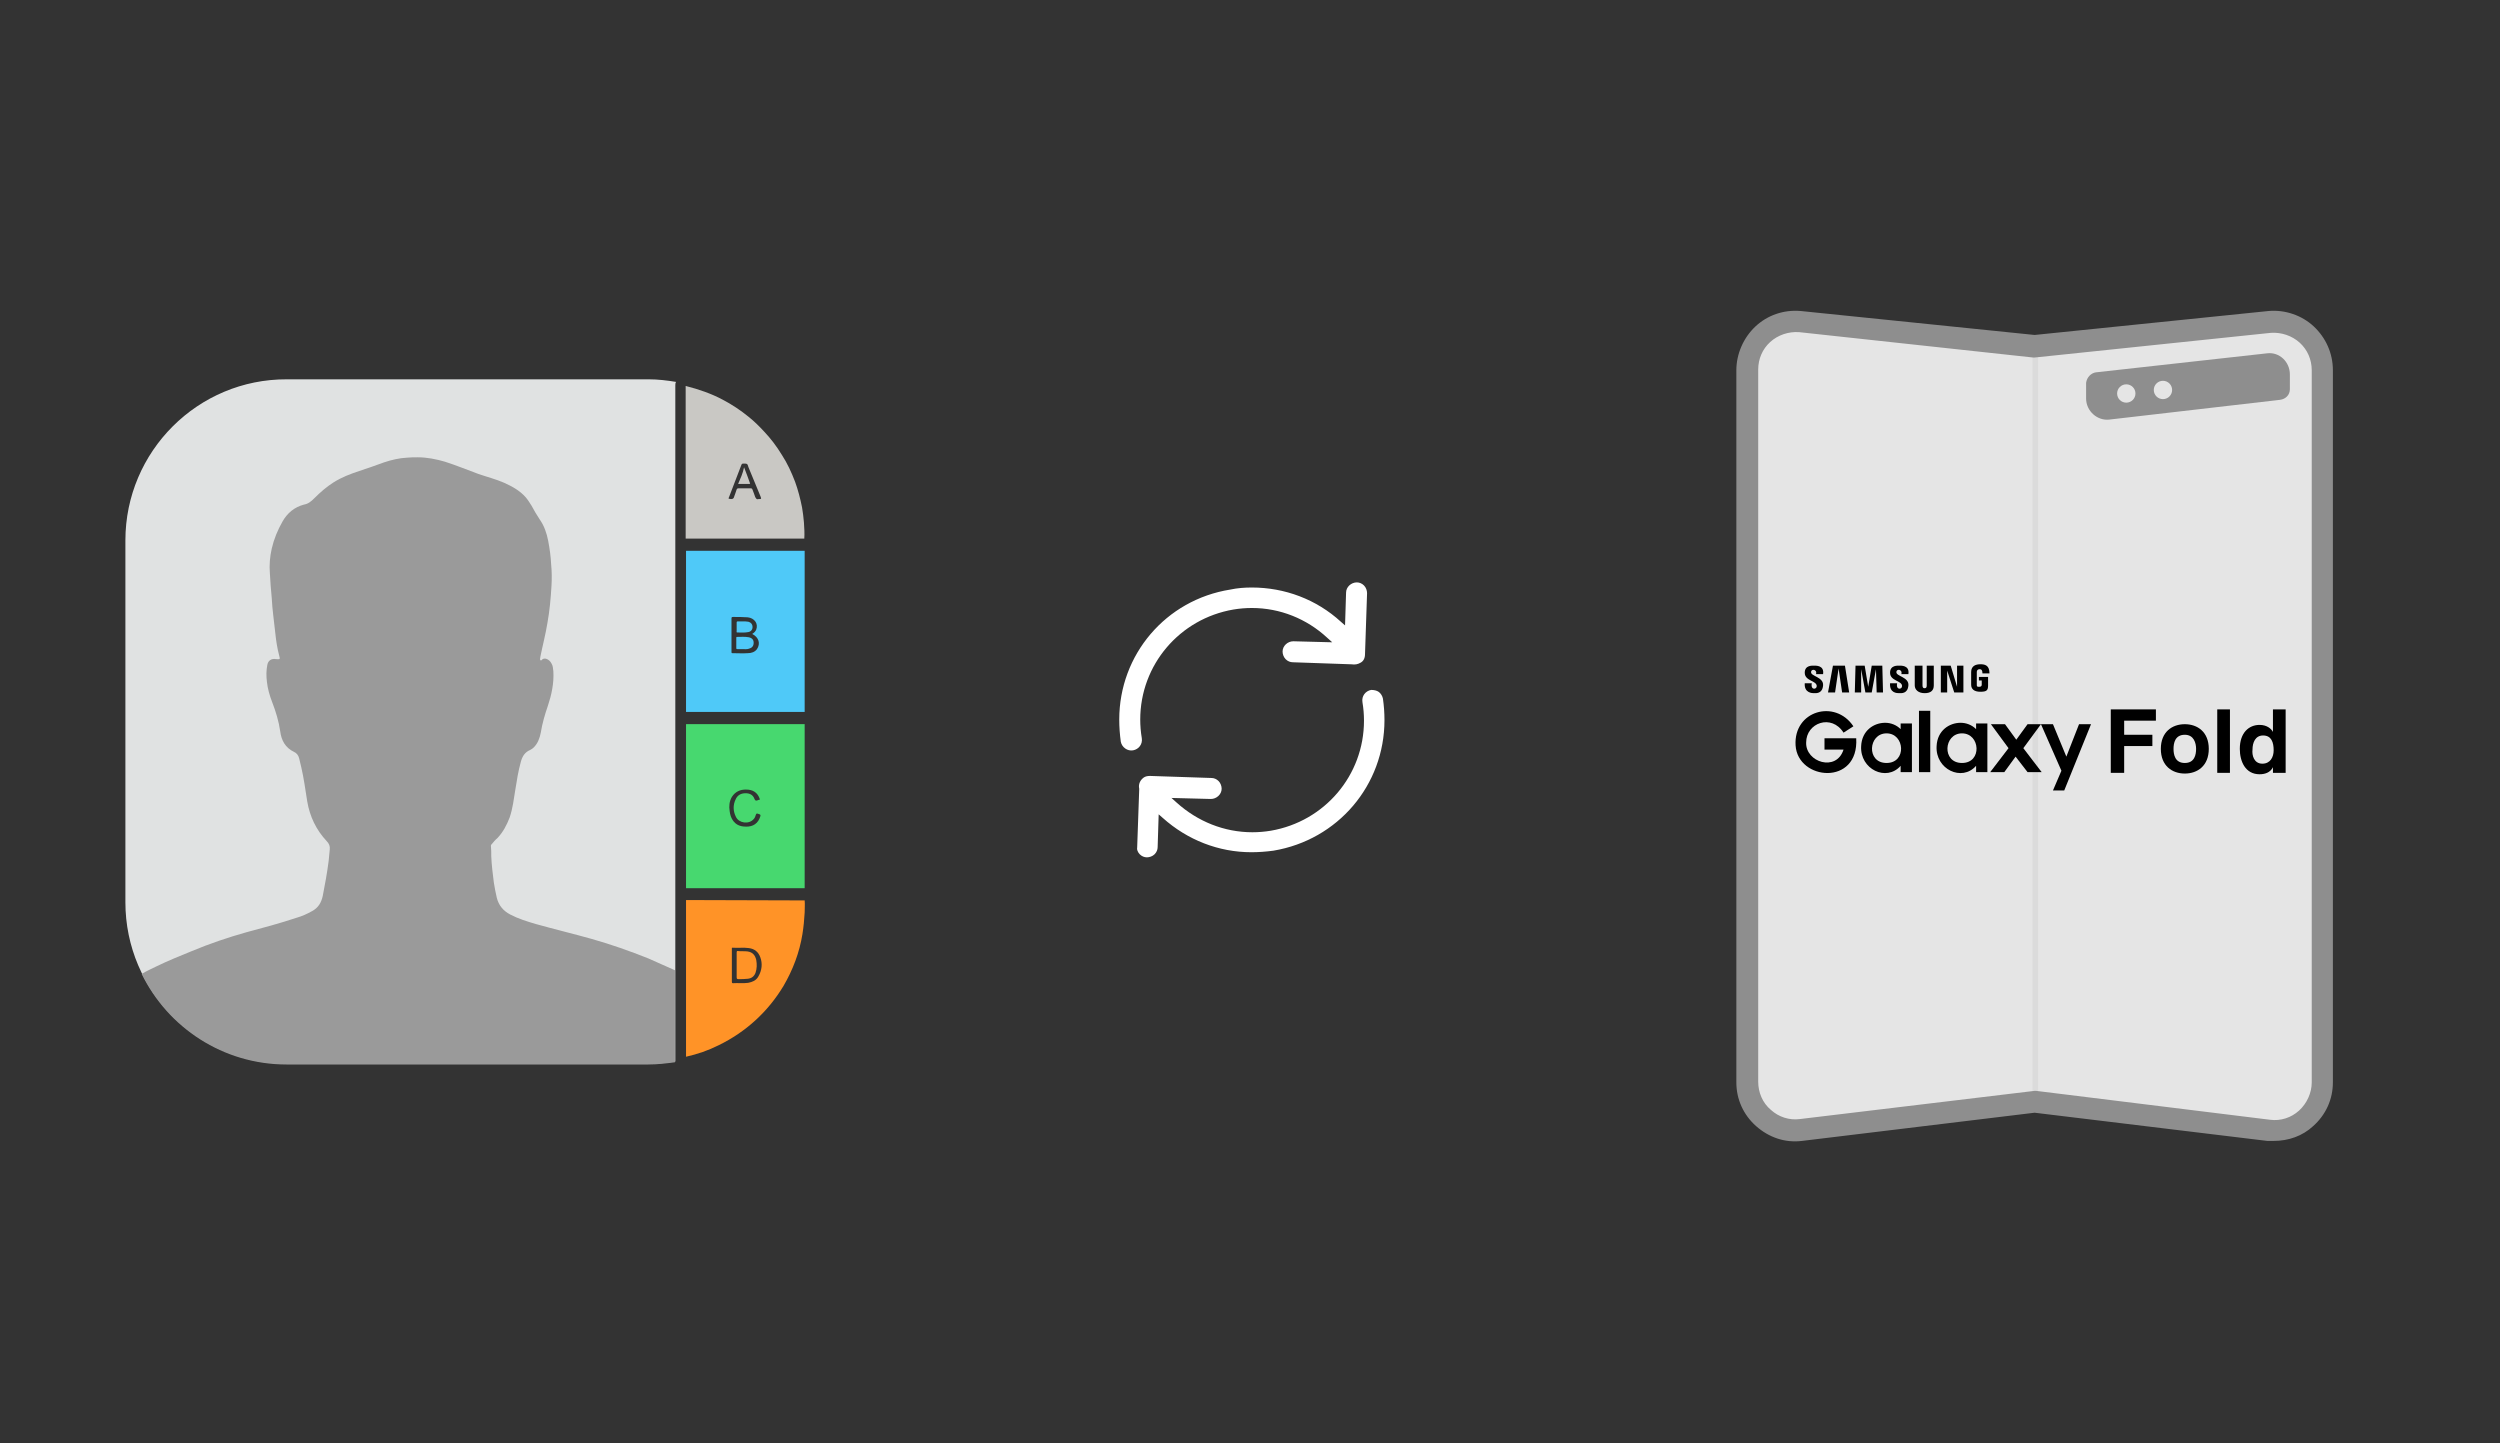 ﻿<?xml version="1.0" encoding="utf-8"?>
<!DOCTYPE svg PUBLIC "-//W3C//DTD SVG 1.1//EN" "http://www.w3.org/Graphics/SVG/1.1/DTD/svg11.dtd">
<svg x="0" y="0" width="672" height="388" xml="http://www.w3.org/XML/1998/namespace" xmlns="http://www.w3.org/2000/svg" xmlns:xlink="http://www.w3.org/1999/xlink" xmlns:xml="http://www.w3.org/XML/1998/namespace" version="1.1">
  <rect width="100%" height="100%" fill="#333333" stroke="none"/>
  <svg x="422" y="66" width="250" height="256" viewBox="0, 0, 131.9, 125.7" xml:space="preserve" id="Layer_1" enable-background="new 0 0 131.9 125.7" xmlns="http://www.w3.org/2000/svg" xmlns:xlink="http://www.w3.org/1999/xlink" xmlns:xml="http://www.w3.org/XML/1998/namespace" version="1.1">
    <g>
      <g>
        <g>
          <path d="M99.3 6.2 L65.9 9.6 L32.6 6.2 C28.6 5.8 25.1 9 25.1 13 L25.1 114 C25.1 118.1 28.6 121.2 32.7 120.8 L65.9 116.7 L99.1 120.8 C103.1 121.2 106.7 118.1 106.7 114 L106.7 13 C106.7 9 103.3 5.8 99.3 6.2 z" style="fill:#E5E5E5;" />
          <path d="M99.8 121.8 C99.5 121.8 99.3 121.8 99 121.8 L65.9 117.8 L32.8 121.8 C30.6 122 28.4 121.3 26.7 119.8 C25 118.3 24.1 116.2 24.1 114 L24.1 13 C24.1 10.8 25 8.7 26.6 7.2 C28.2 5.7 30.4 5 32.6 5.2 L65.8 8.7 L99 5.2 C101.2 5 103.4 5.8 105 7.2 C106.6 8.7 107.5 10.8 107.5 13 L107.5 114 C107.5 116.2 106.6 118.4 104.9 119.8 C103.7 121.1 101.8 121.8 99.8 121.8 z M65.9 115.7 L65.9 115.7 L99.2 119.8 C100.8 120 102.5 119.4 103.7 118.3 C104.9 117.2 105.6 115.6 105.6 113.9 L105.6 13 C105.6 11.3 104.9 9.8 103.7 8.7 C102.5 7.6 100.9 7 99.2 7.2 L65.9 10.6 L32.5 7.1 C30.9 7 29.3 7.5 28.1 8.6 C26.9 9.7 26.2 11.3 26.2 12.9 L26.2 113.9 C26.2 115.6 26.9 117.1 28.1 118.3 C29.3 119.4 31 119.9 32.6 119.8 L65.9 115.7 z" style="fill:#8E8E8E;" />
        </g>
        <g>
          <rect x="65.6" y="9.6" width="0.8" height="107.1" style="fill:#DBDBDB;" />
        </g>
        <path d="M74.6 13.3 L98.9 10.6 C100.6 10.4 102.1 11.8 102.1 13.6 L102.1 15.7 C102.1 16.5 101.5 17.1 100.7 17.2 L76.5 20 C74.8 20.2 73.2 18.8 73.2 17 L73.2 14.8 C73.3 14 73.9 13.4 74.6 13.3 z" style="fill:#8E8E8E;" />
        <path d="M99.8 122.3 C99.5 122.3 99.2 122.3 98.9 122.3 L65.9 118.3 L32.9 122.3 C30.5 122.6 28.2 121.8 26.4 120.2 C24.6 118.6 23.6 116.4 23.6 114 L23.6 13 C23.6 10.7 24.6 8.4 26.3 6.8 C28 5.2 30.3 4.4 32.7 4.6 L65.9 8 L99.1 4.6 C101.4 4.4 103.8 5.2 105.5 6.8 C107.2 8.4 108.2 10.6 108.2 13 L108.2 114 C108.2 116.4 107.2 118.6 105.4 120.2 C103.9 121.6 101.9 122.3 99.8 122.3 z M65.9 115.2 L66.1 115.2 L99.3 119.3 C100.8 119.5 102.3 119 103.4 118 C104.5 117 105.2 115.5 105.2 114 L105.2 13 C105.2 11.5 104.6 10.1 103.5 9.1 C102.4 8.1 100.9 7.6 99.4 7.7 L65.9 11.2 L65.7 11.2 L32.5 7.6 C31 7.5 29.5 8 28.4 9 C27.3 10 26.7 11.4 26.7 12.9 L26.7 113.9 C26.7 115.4 27.3 116.9 28.5 117.9 C29.6 118.9 31.1 119.4 32.6 119.2 L65.9 115.2 z" style="fill:#8E8E8E;" />
        <circle cx="78.9" cy="16.3" r="1.3" style="fill:#E5E5E5;" />
        <circle cx="84.1" cy="15.8" r="1.3" style="fill:#E5E5E5;" />
      </g>
      <g>
        <g enable-background="new">
          <path d="M78.6 70.1 L76.7 70.1 L76.7 61.1 L83.1 61.1 L83.1 62.7 L78.6 62.7 L78.6 64.7 L82.6 64.7 L82.6 66.3 L78.6 66.3 L78.6 70.1 z" />
          <path d="M87.2 70.2 C85.4 70.2 83.8 69.1 83.8 66.7 C83.8 64.3 85.4 63.2 87.2 63.2 C89 63.2 90.6 64.3 90.6 66.7 C90.6 69.1 89 70.2 87.2 70.2 z M87.2 64.7 C85.8 64.7 85.6 65.9 85.6 66.7 C85.6 67.5 85.8 68.7 87.2 68.7 C88.6 68.7 88.8 67.5 88.8 66.7 C88.8 65.9 88.5 64.7 87.2 64.7 z" />
          <path d="M93.6 70.1 L91.8 70.1 L91.8 61.1 L93.6 61.1 L93.6 70.1 z" />
          <path d="M101.4 70.1 L99.7 70.1 L99.7 69.3 L99.7 69.3 C99.3 70.1 98.5 70.3 97.8 70.3 C95.8 70.3 95 68.5 95 66.7 C95 64.4 96.3 63.3 97.8 63.3 C98.9 63.3 99.5 63.9 99.7 64.3 L99.7 64.3 L99.7 61.1 L101.5 61.1 L101.5 70.1 z M98.2 68.8 C99.3 68.8 99.8 67.9 99.8 66.9 C99.8 65.8 99.5 64.8 98.3 64.8 C97.2 64.8 96.8 65.8 96.8 66.8 C96.7 67.6 97 68.8 98.2 68.8 z" />
        </g>
        <g>
          <g>
            <path d="M40.2 63.5 L38.8 64.4 C37.1 61.7 33.5 63 33.5 65.8 C33.4 68.6 37.8 70 38.8 66.8 L36.1 66.8 L36.1 65.2 L40.6 65.2 C41 72 32.3 71.2 32 66.2 C31.7 61.3 37.6 59.6 40.2 63.5 z" id="path2997_4_" />
            <path d="M44.7 63 C43.1 63 41.4 64.1 41.3 66.3 C41.1 69.6 44.9 71.4 46.9 69.1 L46.9 70 L48.5 70 L48.5 63.1 L46.9 63.1 L46.9 63.9 C46.3 63.3 45.5 63 44.7 63 z M44.9 64.5 C47.5 64.5 47.8 68.7 44.9 68.7 C42 68.7 42.3 64.5 44.9 64.5 z" id="path3792_4_" />
            <path d="M49.5 61.3 L49.5 70 L51.1 70 L51.1 61.3 L49.5 61.3 z" id="path3796_4_" />
            <path d="M55.4 63 C53.8 63 52.1 64.1 52 66.3 C51.8 69.6 55.6 71.4 57.6 69.1 L57.6 70 L59.2 70 L59.2 63.1 L57.6 63.1 L57.6 63.9 C57 63.3 56.2 63 55.4 63 z M55.6 64.5 C58.2 64.5 58.5 68.7 55.6 68.7 C52.7 68.7 53 64.5 55.6 64.5 z" id="path3792-7_4_" />
            <path d="M59.7 63.2 L62.2 66.6 L59.6 70 L61.6 70 L63.2 67.8 L64.9 70 L66.9 70 L64.3 66.6 L66.8 63.2 L64.9 63.2 L63.3 65.4 L61.7 63.2 L59.7 63.2 z" id="path3819_4_" />
            <path d="M66.8 63.2 L69.7 69.8 L68.5 72.6 L70.1 72.6 L73.9 63.2 L72.2 63.2 L70.4 67.8 L68.5 63.2 L66.8 63.2 z" id="path3821_4_" />
            <path d="M33.3 57.4 L34.3 57.4 C34.1 58.4 35 58.3 35 57.8 C35 57 33.3 57.1 33.3 55.9 C33.3 54.8 34.4 54.9 34.6 54.9 C34.8 54.9 36.1 54.8 35.9 56.1 L34.9 56.1 C35.1 55.4 34.2 55.3 34.2 55.8 C34.1 56.4 36 56.5 35.9 57.7 C35.8 58.9 34.9 58.8 34.6 58.8 C34.4 58.8 33.2 58.8 33.3 57.4 z" id="path3869_4_" />
            <path d="M45.4 57.4 L46.4 57.4 C46.2 58.4 47.1 58.3 47.1 57.8 C47.1 57 45.4 57.1 45.4 55.9 C45.4 54.8 46.5 54.9 46.7 54.9 C46.9 54.9 48.2 54.8 48 56.1 L47 56.1 C47.2 55.4 46.3 55.3 46.3 55.8 C46.2 56.4 48.1 56.5 48 57.7 C47.9 58.9 47 58.8 46.7 58.8 C46.4 58.8 45.3 58.8 45.4 57.4 L45.4 57.4 z" id="path3869-4_4_" />
            <path d="M37.3 54.9 L36.6 58.7 L37.6 58.7 L38.1 55.3 L38.6 58.7 L39.6 58.7 L39 54.9 L37.3 54.9 z" id="path3889_4_" />
            <path d="M40.5 54.9 L40.4 58.7 L41.3 58.7 L41.3 55.4 L41.9 58.7 L42.8 58.7 L43.4 55.4 L43.5 58.7 L44.4 58.7 L44.3 54.9 L42.8 54.9 L42.3 57.9 L41.8 54.9 L40.5 54.9 z" id="path3891_4_" />
            <path d="M48.9 54.9 L48.9 57.7 C48.9 58.3 49.4 58.8 50.3 58.8 C51.2 58.8 51.6 58.4 51.6 57.7 L51.6 54.9 L50.6 54.9 L50.6 57.7 C50.6 58 50.5 58.1 50.3 58.1 C50.1 58.1 50 58 50 57.7 L50 54.9 L48.9 54.9 z" id="path3903_4_" />
            <path d="M52.6 54.9 L52.6 58.7 L53.5 58.7 L53.5 55.6 L54.5 58.7 L55.8 58.7 L55.8 54.9 L54.9 54.9 L54.9 57.9 L54 54.9 L52.6 54.9 z" id="path3905_4_" />
            <path d="M59.3 57.7 L59.3 56.5 L58 56.5 L58 57 L58.4 57 L58.4 57.6 C58.4 57.8 58.3 57.9 58 57.9 C57.7 57.9 57.7 57.8 57.7 57.6 L57.7 55.8 C57.7 55.6 57.8 55.4 58.1 55.4 C58.4 55.4 58.5 55.6 58.5 56 C58.8 56 59.1 56 59.5 56 C59.5 54.8 58.8 54.7 58.2 54.7 C57.6 54.7 56.9 54.9 56.9 55.8 L56.9 57.6 C56.9 58.2 57.3 58.6 58.2 58.6 C59.1 58.6 59.3 58.4 59.3 57.7 z" id="path3909_4_" />
          </g>
        </g>
      </g>
    </g>
  </svg>
  <svg x="0" y="66" width="250" height="256" viewBox="0, 0, 249.8, 257.7" xml:space="preserve" id="Layer_1#1" enable-background="new 0 0 249.8 257.7" xmlns="http://www.w3.org/2000/svg" xmlns:xlink="http://www.w3.org/1999/xlink" xmlns:xml="http://www.w3.org/XML/1998/namespace" version="1.1">
    <g>
      <path d="M181.8 175.5 C181.8 175.3 181.8 175.1 181.8 174.9 L181.8 174.9 C181.8 174.7 181.8 174.6 181.8 174.4 L181.8 127.7 L181.8 127.5 L181.8 81.7 L181.8 81.6 L181.8 37.9 C181.8 37.6 181.8 37.2 182 36.9 C179.6 36.5 177.1 36.2 174.6 36.2 L76.7 36.2 C52.6 36.1 33 55.7 33 79.8 L33 177.7 C33 201.8 52.6 221.4 76.7 221.4 L174.6 221.4 C177.1 221.4 179.5 221.1 181.8 220.8 L181.8 175.5 z" style="fill:#E0E2E2;" />
      <path d="M184.7 129.5 L184.7 173.9 L216.8 173.9 L216.8 129.5 L184.7 129.5 z M204.6 155 C203.8 156.9 202.1 157.4 200.3 157.2 C197.8 157 196.7 155 196.5 153 C196.3 151.7 196.4 150.4 197.1 149.2 C198 147.8 199.3 147.2 200.9 147.2 C202.8 147.2 204 148 204.6 149.6 C204.7 149.9 204.7 150 204.4 150 C204.3 150 204.2 150 204.1 150.1 C203.6 150.3 203.4 150.2 203.2 149.7 C202.8 148.6 201.9 148.2 200.8 148.2 C199.6 148.2 198.6 148.7 198.1 149.9 C197.4 151.4 197.4 153 198.2 154.6 C199 156.3 201.7 156.7 203 155.2 C203.3 154.9 203.5 154.4 203.6 154 C203.7 153.8 203.7 153.7 204 153.7 C205 154 205 154 204.6 155 z" style="fill:#47D86F;" />
      <path d="M216.8 82.6 L184.7 82.6 L184.7 126.2 L187.8 126.2 L216.8 126.2 L216.8 82.6 z M203.9 109.2 C203.3 110 202.4 110.3 201.4 110.3 C200 110.4 198.7 110.3 197.3 110.3 C197 110.3 197 110.2 197 109.9 C197 106.9 197 103.9 197 100.9 C197 100.6 197.1 100.5 197.4 100.5 C198.7 100.5 200.1 100.5 201.4 100.6 C203.2 100.8 204.3 102.3 203.7 103.9 C203.5 104.4 203.1 104.8 202.6 105.1 C204.4 106 204.9 107.7 203.9 109.2 z" style="fill:#4FC9F8;" />
      <path d="M184.7 177.1 L184.7 196.4 L184.7 203.2 L184.7 219.5 C187.8 218.8 190.7 217.8 193.5 216.4 C200.9 212.8 206.9 207.3 211.1 200.3 C213.6 196 215.4 191.3 216.2 186.3 C216.5 184.4 216.7 182.4 216.8 180.5 C216.8 179.4 216.9 178.3 216.8 177.2 L184.7 177.1 z M204.2 197.9 C203.6 198.9 202.6 199.3 201.5 199.5 C200.1 199.7 198.8 199.5 197.4 199.6 C197.1 199.6 197.1 199.4 197.1 199.2 C197.1 197.7 197.1 196.2 197.1 194.8 C197.1 193.3 197.1 191.8 197.1 190.4 C197.1 190.2 197 189.9 197.4 190 C198.8 190.1 200.3 189.9 201.7 190.1 C203.3 190.3 204.3 191.2 204.8 192.6 C205.4 194.2 205.3 196.1 204.2 197.9 z" style="fill:#FF9327;" />
      <path d="M216.6 74.9 C216.5 73.5 216.3 72.2 216.1 70.9 C215.6 68.4 215 66.1 214.2 63.9 C213.2 61.3 212.1 58.9 210.6 56.6 C209.2 54.3 207.6 52.2 205.8 50.3 C204.6 49 203.2 47.6 201.7 46.4 C199.5 44.6 197.1 43 194.6 41.7 C191.6 40.1 188.2 38.9 184.6 38 L184.6 74.5 L184.6 79.3 L188.4 79.3 L216.7 79.3 C216.8 77.9 216.7 76.4 216.6 74.9 z M204.3 68.6 C203.8 68.8 203.6 68.4 203.4 68 C203.2 67.3 202.9 66.7 202.7 66.1 C202.6 65.8 202.5 65.7 202.2 65.7 C201.1 65.7 200 65.7 198.9 65.7 C198.6 65.7 198.5 65.8 198.4 66 C198.2 66.7 197.9 67.4 197.7 68 C197.6 68.4 197.4 68.6 196.9 68.6 C196.1 68.5 196.1 68.6 196.4 67.9 C197.5 65 198.6 62.1 199.7 59.3 C199.8 59.1 199.9 59 200.2 59 C201.3 59 201.3 59 201.6 60 C202.7 62.7 203.8 65.4 204.9 68 C205.1 68.6 205.1 68.6 204.3 68.6 z" style="fill:#C9C8C4;" />
      <g>
        <path d="M201.7 106 C200.6 105.8 199.6 105.9 198.5 105.9 C198.3 105.9 198.3 106 198.3 106.2 C198.3 107.1 198.3 108 198.3 108.9 C198.3 109.2 198.4 109.2 198.6 109.2 C199.1 109.2 199.5 109.2 200 109.2 C200.5 109.2 201.1 109.3 201.7 109.1 C202.5 108.9 203 108.4 203 107.5 C203 106.7 202.6 106.2 201.7 106 z" style="fill:#4FC9F8;" />
        <path d="M198.6 104.7 C199.6 104.7 200.5 104.8 201.5 104.6 C202.2 104.5 202.7 104 202.7 103.2 C202.7 102.5 202.3 102 201.6 101.8 C201.1 101.7 200.5 101.7 200.1 101.7 C199.6 101.7 199.2 101.7 198.7 101.7 C198.5 101.7 198.4 101.8 198.4 102 C198.4 102.8 198.4 103.6 198.4 104.4 C198.3 104.6 198.4 104.7 198.6 104.7 z" style="fill:#4FC9F8;" />
      </g>
      <path d="M198.4 194.6 C198.4 193.5 198.4 192.4 198.4 191.3 C198.4 191 198.5 190.8 198.8 190.9 C199.6 191 200.5 190.9 201.3 191 C202.8 191.2 203.4 192.1 203.7 193.3 C203.9 194.5 203.9 195.6 203.5 196.8 C203.1 197.8 202.4 198.3 201.4 198.4 C200.6 198.5 199.7 198.5 198.9 198.5 C198.5 198.5 198.4 198.4 198.4 198 C198.4 196.8 198.4 195.7 198.4 194.6 z" style="fill:#FF9327;" />
      <path d="M200.4 60 C201 61.5 201.5 62.9 202 64.3 C202.1 64.5 202 64.5 201.8 64.5 C200.8 64.5 199.8 64.5 198.8 64.5 C199.4 63.1 200.1 61.6 200.4 60 z" style="fill:#C9C8C4;" />
      <path d="M159.1 187.6 C154.1 186.2 149.1 185 144.1 183.6 C141.7 182.9 139.4 182.2 137.1 181 C135.2 180 134 178.5 133.5 176.5 C133.2 175.1 132.9 173.8 132.7 172.4 C132.4 170 132.1 167.7 132 165.3 C132 164.3 132 163.4 131.9 162.4 C131.9 162.2 132 162.1 132.1 162 C132.6 161.4 133.1 160.8 133.7 160.3 C135.2 158.7 136.2 156.8 137 154.7 C137.8 152.3 138.1 149.8 138.5 147.3 C138.9 144.8 139.3 142.2 140 139.7 C140.4 138.2 141.1 137.1 142.5 136.5 C142.9 136.3 143.2 136.1 143.5 135.8 C144.6 134.7 145.1 133.3 145.4 131.8 C145.8 129.3 146.5 126.9 147.3 124.6 C148.3 121.6 149 118.4 148.8 115.2 C148.7 114.5 148.7 113.7 148.3 113.1 C148 112.5 147.5 112 146.8 111.8 C146.3 111.7 145.9 111.8 145.6 112.2 C145.5 112.3 145.4 112.3 145.3 112.2 C145.2 112.1 145.2 112 145.2 111.9 C145.2 111.7 145.3 111.4 145.3 111.2 C145.9 108.2 146.7 105.2 147.2 102.1 C147.8 98.8 148.1 95.4 148.3 92 C148.4 90.1 148.4 88.2 148.2 86.3 C148.1 84.1 147.8 82 147.4 79.9 C147 77.8 146.3 75.8 145.1 74.1 C144.3 72.9 143.6 71.7 142.9 70.4 C142.4 69.6 141.9 68.8 141.3 68.1 C139.7 66.3 137.7 65.2 135.5 64.2 C133.2 63.2 130.8 62.6 128.5 61.8 C125.5 60.7 122.6 59.5 119.5 58.5 C117.1 57.8 114.6 57.3 112.1 57.3 C111.1 57.3 110.2 57.3 109.2 57.4 C107.1 57.5 105 58 102.9 58.7 C100.7 59.5 98.5 60.3 96.3 61 C93.9 61.8 91.5 62.7 89.3 64.1 C87.4 65.3 85.7 66.8 84.1 68.4 C83.3 69.2 82.5 69.9 81.3 70.1 C78.7 70.8 76.8 72.4 75.5 74.7 C74.2 77 73.2 79.4 72.6 82 C72.1 84.2 71.9 86.5 72.1 88.8 C72.2 91 72.4 93.2 72.6 95.4 C72.7 96.9 72.8 98.5 73 100 C73.2 101.7 73.4 103.5 73.6 105.2 C73.8 107.1 74.1 109 74.6 110.9 C74.9 112 74.9 112 73.7 111.9 C72.5 111.7 71.6 112.3 71.4 113.5 C71.1 115 71.1 116.5 71.3 118.1 C71.5 119.9 72 121.7 72.7 123.5 C73.7 126.1 74.5 128.7 74.9 131.5 C75.2 133.9 76.3 135.9 78.6 137 C79.3 137.3 79.8 137.9 80 138.7 C80.2 139.5 80.4 140.4 80.6 141.2 C81.3 144.2 81.7 147.3 82.2 150.4 C82.9 154.5 84.6 158.1 87.5 161.2 C88.1 161.8 88.4 162.5 88.3 163.4 C88.2 164.5 88.1 165.5 88 166.5 C87.6 169.7 87 172.9 86.4 176 C86 177.8 85.2 179.2 83.5 180.1 C82.1 180.9 80.7 181.5 79.3 181.9 C74.8 183.4 70.3 184.6 65.8 185.8 C60.8 187.2 55.8 188.9 51 190.9 C47.8 192.2 44.6 193.5 41.5 195 C40.1 195.7 38.7 196.3 37.4 197.1 C44.5 211.6 59.4 221.6 76.6 221.6 L174.5 221.6 C177 221.6 179.4 221.3 181.7 221 L181.7 196.1 C179.3 195 176.9 194 174.5 192.9 C169.5 190.9 164.4 189.1 159.1 187.6 z" style="fill:#9A9A9A;" />
    </g>
  </svg>
  <svg x="250" y="107" width="173" height="173" viewBox="0, 0, 68, 125.7" xml:space="preserve" id="Layer_1#2" enable-background="new 0 0 68 125.7" xmlns="http://www.w3.org/2000/svg" xmlns:xlink="http://www.w3.org/1999/xlink" xmlns:xml="http://www.w3.org/XML/1998/namespace" version="1.1">
    <style type="text/css">
	.st0{fill:#4885ED;}
	.st1{fill:#E5E5E5;}
	.st2{fill:#FFFFFF;}
	.st3{fill:#594165;}
	.st4{fill:#FBBB00;}
	.st5{fill:#518EF8;}
	.st6{fill:#28B446;}
	.st7{fill:#F14336;}
	.st8{fill:#FFA000;}
	.st9{fill:#FFCA28;}
	.st10{fill:#F7F7F7;}
	.st11{fill-rule:evenodd;clip-rule:evenodd;}
	.st12{fill-rule:evenodd;clip-rule:evenodd;fill:#3FBDCF;}
	.st13{fill-rule:evenodd;clip-rule:evenodd;fill:#FFFFFF;}
	.st14{opacity:0.9;fill:#FFFFFF;}
	.st15{fill:#F7F7F7;stroke:#594165;stroke-width:4;stroke-miterlimit:10;}
	.st16{fill:#E0412F;}
	.st17{fill-rule:evenodd;clip-rule:evenodd;fill:#606161;}
	.st18{fill:none;stroke:#58ABF4;stroke-width:0.25;stroke-miterlimit:10;}
	.st19{fill:#036EB1;}
	.st20{fill:#A4C639;}
	.st21{fill:none;stroke:#E0412F;stroke-miterlimit:10;}
	.st22{fill:#046DB2;}
	.st23{fill-rule:evenodd;clip-rule:evenodd;fill:#528FF5;}
	.st24{fill-rule:evenodd;clip-rule:evenodd;fill:#417BE6;}
	.st25{fill-rule:evenodd;clip-rule:evenodd;fill:#4881E8;}
	.st26{fill-rule:evenodd;clip-rule:evenodd;fill:#FBC013;}
	.st27{fill:#DF871E;}
	.st28{fill:#B6B6B6;}
	.st29{fill:#8C5BA4;}
	.st30{fill:#8DC652;}
	.st31{fill:#497FC1;}
	.st32{fill:#919191;}
	.st33{fill-rule:evenodd;clip-rule:evenodd;fill:#8E8E8E;}
	.st34{fill:#8E8E8E;}
	.st35{fill:#EB3D01;}
	.st36{fill:#F57F20;}
	.st37{fill:#ED7E01;}
	.st38{fill-rule:evenodd;clip-rule:evenodd;fill:#046DB2;}
	.st39{fill:#E0E2E2;}
	.st40{fill:#47D86F;}
	.st41{fill:#4FC9F8;}
	.st42{fill:#FF9327;}
	.st43{fill:#C9C8C4;}
	.st44{fill:#9A9A9A;}
	.st45{fill:#F2F2F2;}
	.st46{fill:#D32E2A;}
	.st47{fill:#A3C53A;}
	.st48{fill:#D6D8D7;}
	.st49{fill:#3A5BBC;}
	.st50{fill:url(#White_sync_43_);}
	.st51{fill:url(#White_sync_44_);}
	.st52{fill:url(#White_sync_45_);}
	.st53{fill:url(#White_sync_46_);}
	.st54{fill:#FFE168;}
	.st55{fill:#006699;}
	.st56{fill:#F4AE01;}
	.st57{fill:#DD191F;}
	.st58{fill:#323232;}
	.st59{fill:#CDCCCA;}
	.st60{fill:#5199F0;}
	.st61{fill:#791BCC;}
	.st62{fill:#C71D2E;}
	.st63{fill:#32DAC4;}
	.st64{fill:#3C5A99;}
	.st65{fill:#FCB714;}
	.st66{fill:#F06415;}
	.st67{fill:#BDCF31;}
	.st68{fill:#00A1E0;}
	.st69{fill:#00A1E3;}
	.st70{fill:#7AAD3E;}
	.st71{fill:#A50034;}
	.st72{fill:#6B6B6B;}
	.st73{fill:#005DAA;}
	.st74{fill:#EB0028;}
	.st75{fill:#888B8D;}
	.st76{fill:#0C4DA2;}
	.st77{fill:#00BFFF;}
	.st78{fill-rule:evenodd;clip-rule:evenodd;fill:#E81123;}
	.st79{fill:#FF6700;}
	.st80{fill:#00BFFE;}
	.st81{fill:#C4C4C4;}
	.st82{fill:url(#White_sync_47_);}
	.st83{fill:url(#White_sync_48_);}
	.st84{fill:url(#White_sync_49_);}
	.st85{fill:url(#White_sync_50_);}
	.st86{fill:#E5E5E5;stroke:#8E8E8E;stroke-width:2;stroke-miterlimit:10;}
	.st87{fill-rule:evenodd;clip-rule:evenodd;fill:#594165;}
	.st88{fill-rule:evenodd;clip-rule:evenodd;fill:#D4D4D4;}
	.st89{fill-rule:evenodd;clip-rule:evenodd;fill:#3669D6;}
	.st90{fill-rule:evenodd;clip-rule:evenodd;fill:#3A81F4;}
	.st91{fill-rule:evenodd;clip-rule:evenodd;fill:#FAFAFA;}
	.st92{fill-rule:evenodd;clip-rule:evenodd;fill:#E0E0E0;}
	.st93{fill:url(#White_sync_59_);}
	.st94{opacity:0.2;fill:#56C7DA;enable-background:new    ;}
	.st95{fill:url(#White_sync_60_);}
	.st96{fill:url(#White_sync_61_);}
	.st97{fill:url(#White_sync_62_);}
	.st98{fill:url(#White_sync_63_);}
	.st99{fill:url(#White_sync_64_);}
	.st100{fill:#FCFCFC;enable-background:new    ;}
	.st101{enable-background:new    ;}
	.st102{fill:#5A5A5A;}
	.st103{fill:#D8D8D8;enable-background:new    ;}
	.st104{fill:#E9574E;}
	.st105{fill:none;stroke:#D8D8D8;stroke-width:0.75;stroke-miterlimit:10;enable-background:new    ;}
	.st106{fill:#E9574E;stroke:#E9574E;stroke-width:0.75;stroke-miterlimit:10;enable-background:new    ;}
	.st107{fill:#E0E0E0;}
	.st108{fill:#537ABD;}
	.st109{fill:#2EB672;}
	.st110{fill:#FED14B;}
	.st111{fill:#28CD7E;}
	.st112{fill:#CECECE;}
	.st113{fill-rule:evenodd;clip-rule:evenodd;fill:#FF9D17;}
	.st114{fill:#FFFFFF;stroke:#FFFFFF;stroke-miterlimit:10;}
	.st115{fill:#249FBD;}
	.st116{fill:#D62C5D;}
	.st117{fill:#FFB62B;}
	.st118{fill:#2F63AD;}
	.st119{fill:#4C368B;}
	.st120{fill:none;stroke:#4885ED;stroke-width:7.8;stroke-miterlimit:10;}
	.st121{fill:none;stroke:#FFFFFF;stroke-width:7.8;stroke-miterlimit:10;}
	.st122{fill:#594165;stroke:#FFFFFF;stroke-width:0.5;stroke-miterlimit:10;}
	.st123{fill-rule:evenodd;clip-rule:evenodd;fill:#2F63AD;}
	.st124{fill:none;stroke:#594165;stroke-width:4;stroke-linecap:round;stroke-miterlimit:10;}
	.st125{fill:none;stroke:#594165;stroke-width:4;stroke-linecap:round;stroke-miterlimit:10;stroke-dasharray:4.843,11.624;}
	.st126{fill:none;stroke:#594165;stroke-width:4;stroke-linecap:round;stroke-miterlimit:10;stroke-dasharray:4.825,11.58;}
	.st127{fill:#D8D8D8;}
	.st128{fill:#EDEDED;}
	.st129{fill:url(#White_sync_65_);}
	.st130{fill:url(#White_sync_66_);}
	.st131{fill:url(#White_sync_67_);}
	.st132{fill:url(#White_sync_68_);}
	.st133{fill:url(#White_sync_69_);}
	.st134{fill:url(#White_sync_70_);}
	.st135{fill:url(#White_sync_71_);}
	.st136{fill:url(#White_sync_72_);}
	.st137{fill:url(#White_sync_73_);}
	.st138{fill:url(#White_sync_74_);}
	.st139{fill:url(#White_sync_75_);}
	.st140{fill:url(#White_sync_76_);}
	.st141{fill:#F6961C;}
	.st142{fill-rule:evenodd;clip-rule:evenodd;fill:#4885ED;}
	.st143{opacity:0.5;}
	.st144{fill-rule:evenodd;clip-rule:evenodd;fill:#FFB62B;}
	.st145{fill:url(#White_sync_77_);}
	.st146{fill:url(#White_sync_78_);}
	.st147{fill:url(#White_sync_79_);}
	.st148{fill:url(#White_sync_80_);}
	.st149{fill:url(#White_sync_81_);}
	.st150{fill:url(#White_sync_82_);}
	.st151{fill:url(#White_sync_83_);}
	.st152{fill:url(#White_sync_84_);}
	.st153{fill:url(#White_sync_85_);}
	.st154{fill:url(#White_sync_86_);}
	.st155{fill:url(#White_sync_87_);}
	.st156{fill:url(#White_sync_88_);}
</style>
    <g>
      <path d="M56.1 50 L56.1 50 L56.5 38.1 C56.5 37.6 56.3 37 55.9 36.6 C55.5 36.2 55 36 54.5 36 C53.4 36 52.4 36.9 52.4 38 L52.2 44.4 L51.4 43.7 C46.6 39.3 40.4 37 34 37 C34 37 34 37 34 37 C32.6 37 31.2 37.1 29.8 37.4 C17.2 39.4 8.1 50.1 8.1 62.8 C8.1 64.2 8.2 65.6 8.4 67.1 C8.6 68.2 9.7 69 10.8 68.8 C11.9 68.6 12.7 67.6 12.5 66.4 C12.3 65.2 12.2 64 12.2 62.8 C12.2 52.1 19.9 43.1 30.4 41.3 C31.6 41.1 32.8 41 34 41 C34 41 34 41 34 41 C39.5 41 44.7 43.1 48.7 46.8 L49.7 47.7 L42.1 47.5 C41 47.5 40 48.4 40 49.5 C40 50 40.2 50.6 40.6 51 C41 51.4 41.5 51.6 42 51.6 L53.5 52 C54.1 52.1 54.7 52 55.2 51.7 C55.8 51.4 56.1 50.8 56.1 50 z" class="st2" style="fill:white;" />
      <path d="M12.1 89.1 C12.5 89.5 13 89.7 13.5 89.7 C14 89.7 14.6 89.5 15 89.1 C15.4 88.7 15.6 88.2 15.6 87.7 L15.8 81.3 L16.6 82 C21.4 86.3 27.5 88.7 33.9 88.7 C35.3 88.7 36.7 88.6 38.2 88.4 C50.8 86.3 59.9 75.6 59.9 62.9 C59.9 61.5 59.8 60.1 59.6 58.7 C59.5 58.2 59.2 57.7 58.8 57.4 C58.4 57.1 57.8 57 57.3 57 C56.2 57.2 55.4 58.2 55.6 59.4 C55.8 60.6 55.9 61.8 55.9 63 C55.9 73.7 48.2 82.7 37.7 84.5 C36.5 84.7 35.3 84.8 34.1 84.8 C34.1 84.8 34.1 84.8 34.1 84.8 C28.6 84.8 23.4 82.7 19.3 79 L18.3 78.1 L26 78.3 C27.1 78.3 28.1 77.4 28.1 76.3 C28.1 75.8 27.9 75.2 27.5 74.8 C27.1 74.4 26.6 74.2 26.1 74.2 L14.1 73.8 L14.1 73.8 C14.1 73.8 14.1 73.8 14.1 73.8 C13.6 73.8 13.2 73.9 12.9 74.1 C12.2 74.6 11.8 75.4 12 76.3 L12 76.4 L11.6 87.8 C11.5 88.1 11.7 88.7 12.1 89.1 z" class="st2" style="fill:white;" />
    </g>
  </svg>
</svg>